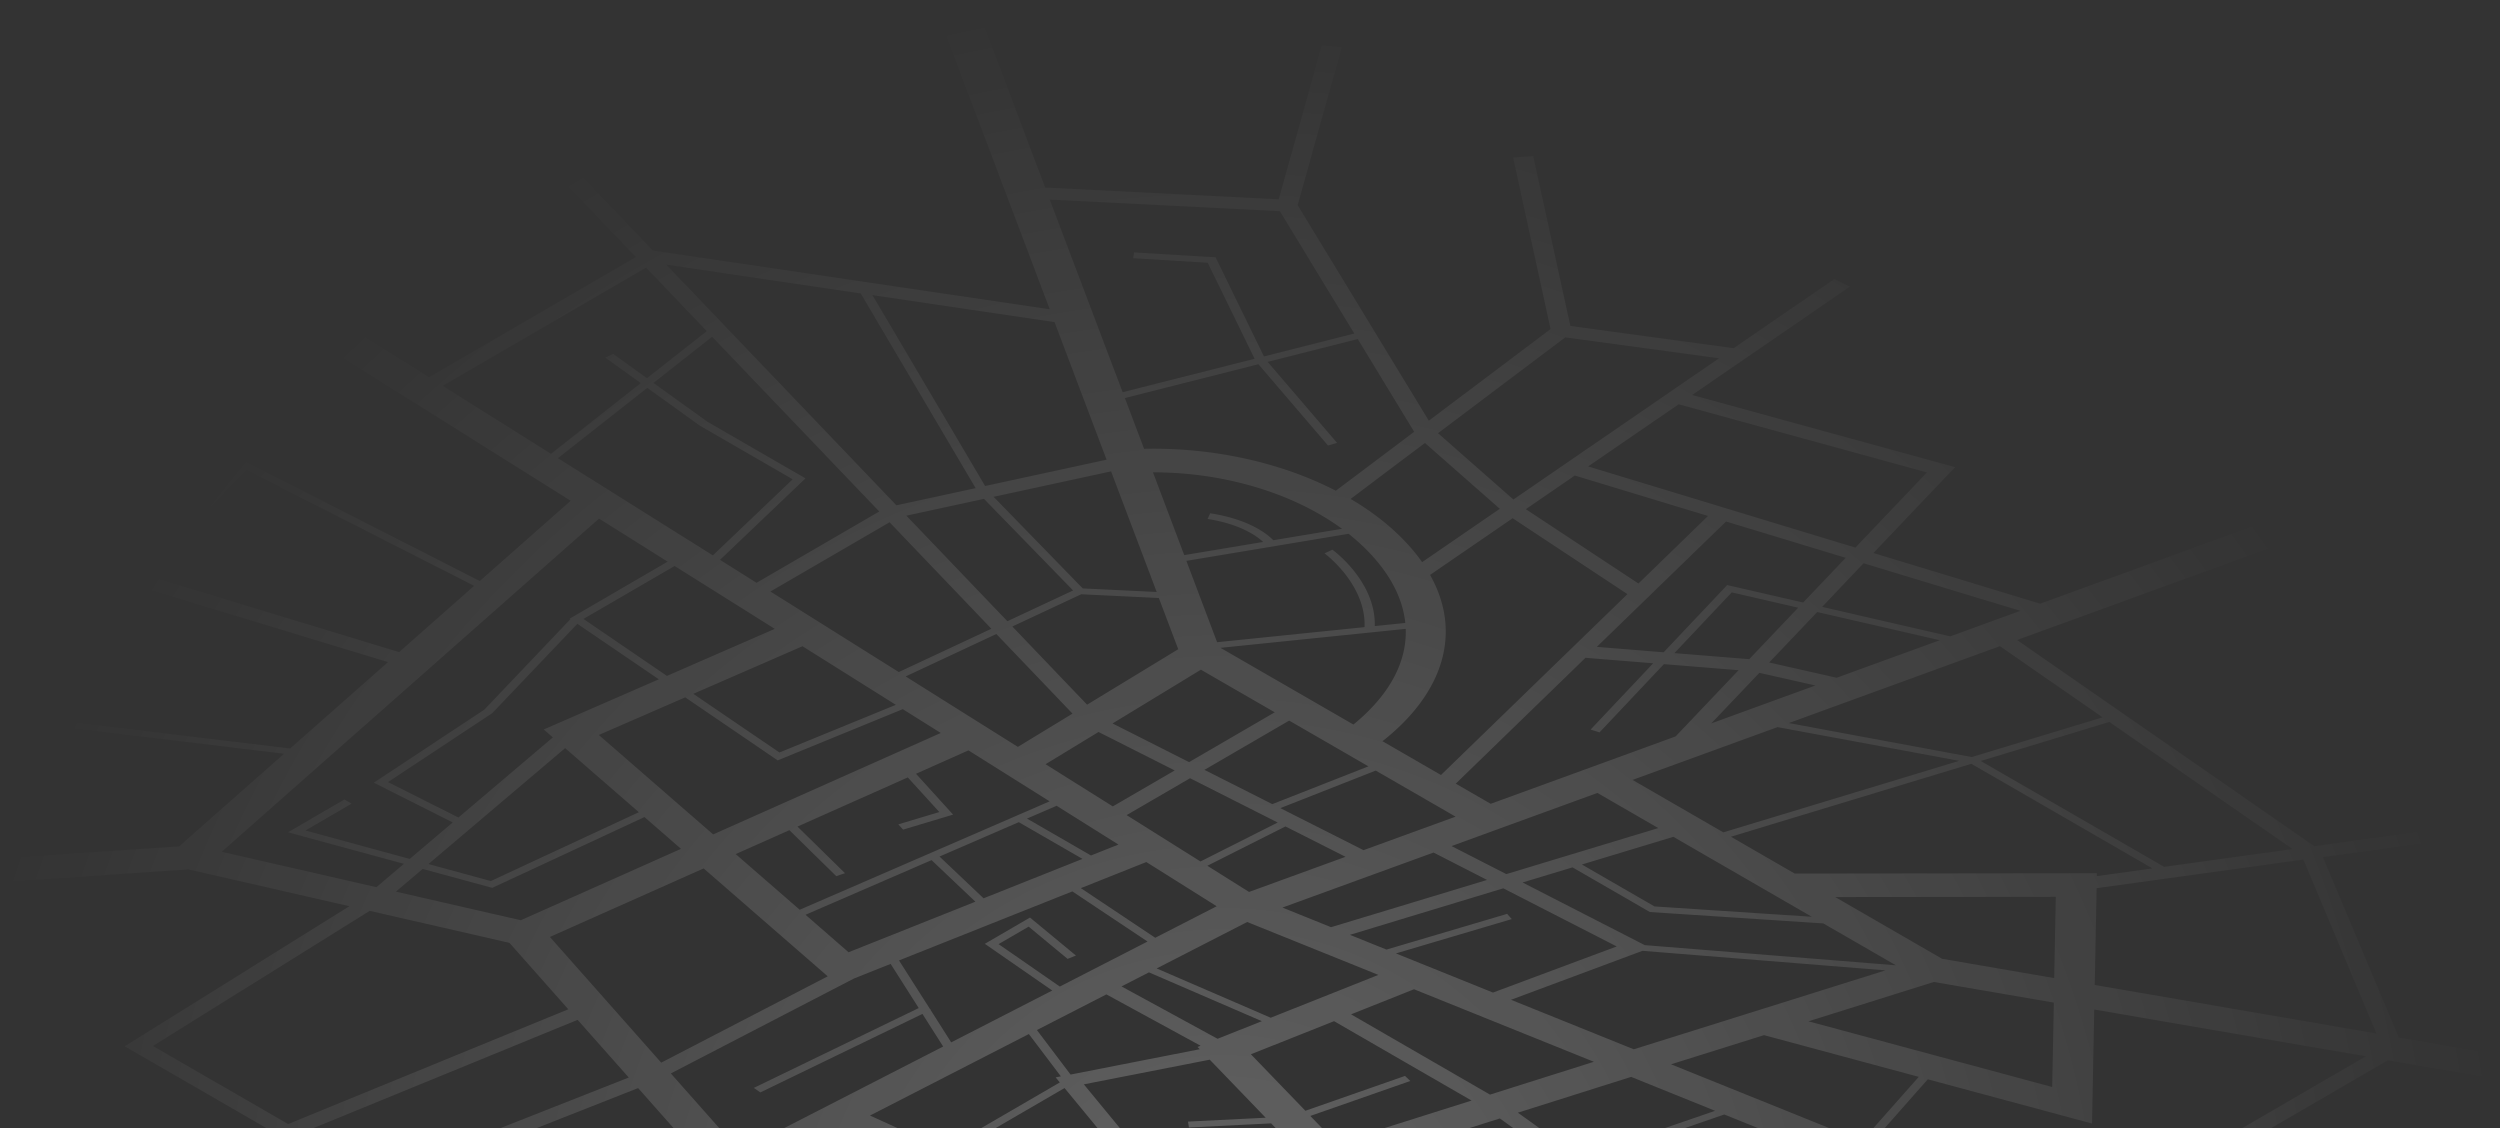 <svg xmlns="http://www.w3.org/2000/svg" width="1440" height="650" fill="none" viewBox="0 0 1440 650"><rect x="0" y="0" width="1440" height="650" fill="#333333" stroke="none"/><path fill="url(#a)" d="m319.44 717.549-44.031-54.492 92.152-36.32 40.281 45.472-88.402 45.34Zm-145.074-65.244 158.343-64.876 29.45 33.225-144.181 56.826-43.612-25.175Zm-86.278-49.824L212.97 524.65l80.482 18.435 33.882 38.26-161.358 66.109-77.86-44.947M336.25 727.068l147.092-75.445 70.465 32.072-55.753 87.9-161.778-44.527m174.051 44.868L563.51 688.1l56.592 25.751 13.112 42.692-122.887 15.393Zm38.392-107.778 64.46-37.447 53.131 64.483-34.354 10.857-83.237-37.893Zm-167.862-52.079-64.118-72.403 88.559-39.466 71.462 62.149-95.877 49.72m45.08 50.873-39.572-44.658 105.553-54.702 21.058-8.392 16.18 25.437-94.984 45.996 3.75 2.596 93.385-45.209 11.932 18.776-117.328 60.182m-197.889-149.42 15.42-13.06 40.071 10.909 87.668-40.777 21.058 18.304-92.284 41.118-71.933-16.468M501.122 642.55l91.497-46.94 18.436 24.362-2.99.603 2.387 2.911-66.427 38.6-42.929-19.536M5.901 411.68l71.96-74.579 145.624 44.265-56.383 49.772L5.927 411.68m240.845 86.012 78.752-66.764 42.457 36.896-85.255 39.65-35.954-9.782ZM804.695 843.5 686.66 700.268l74.162-23.444 70.229 72.875-31.102 11.564-60.133-58.845-5.008 1.731 63.226 61.861 35.875-13.348 40.15 41.695 1.6-.656 21.451 52.736-92.415-2.911M676.563 688.021l-52.265-63.434 72.51-14.213 32.23 33.435-44.739 2.229.525 3.383 47.361-2.36 17.282 17.91-72.878 23.05m-59.948-69.072-19.38-25.646 40.018-20.533 54.258 29.58-1.757.708 1.285 1.285-74.424 14.606ZM488.77 548.487l-24.782-21.582 72.59-31.468 25.254 23.942-73.035 29.108M83.525 331.148l58.376-60.523 131.2 66.817-43.218 38.155-146.358-44.475m562.461 237.059 15.813-8.103 65.036 28.111-25.516 10.149-55.36-30.183M223.511 450.464l60.028-39.676 49.039-51.476 46.889 31.966-66.269 28.898 5.245 4.563-54.389 46.153-40.543-20.401m684.902 394.241-22.527-55.384 112.713-46.651 53.051 54.046-143.263 47.989M547.854 600.357l-11.853-18.671.209-.105-.524-.367-17.859-28.007 99.836-39.754 43.323 28.872-50.534 25.934-35.272-24.44 17.334-10.069 22.422 18.566 4.799-1.915-26.46-21.896-26.015 15.131 38.838 26.905-58.218 29.868M881.664 774.48l-46.994-48.776 86.75-40.148 64.04 45.996-103.796 42.954m-49.879-51.791-50.482-52.394 82.607-26.093 53.839 38.706-85.964 39.781Zm-79.879-82.918-31.391-32.543 47.912-19.065 79.198 45.734-77.729 24.571-15.158-15.708 57.589-20.139-3.042-2.911-57.379 20.061ZM566.552 517.439l-25.385-24.073 45.656-19.799 36.688 21.162-56.959 22.683m98.84 22.736-42.825-28.583 37.711-15.026 40.543 25.463-35.403 18.146m-73.848-68.653 17.046-7.368 35.613 22.342-15.84 6.294-36.845-21.268m-71.383 6.373 28.821-8.654-21.373-23.522 30.21-13.479 46.758 29.37-143.945 62.438-36.872-32.071 30.919-13.768 27.011 26.486 5.035-1.705-27.378-26.852 63.541-28.322 18.174 19.956-23.628 7.081 2.727 3.015m-72.222-39.859 72.065-29.501 21.871 13.715-131.096 58.425-65.849-57.272 49.747-21.686 53.262 36.319Zm.997-4.563-49.591-33.776 62.886-27.403 53.787 33.75-67.082 27.455m217.321 124.378 52.134-26.748 75.552 30.471-62.02 24.676-65.666-28.399ZM384.161 389.312l-48.095-32.806 52.501-30.498 57.72 36.215-62.126 27.089Zm-256.448 101.3L345.035 298.71l39.546 24.807-56.435 32.806.42.288-49.591 52.132-63.672 42.088 45.473 22.893-24.756 21.005-60.106-16.363 26.617-15.472-4.143-2.386-32.518 18.881 66.767 18.172-15.839 13.453-89.111-20.402m730.585 139.902-80.063-46.258 36.268-14.449 103.586 41.773-59.791 18.907m51.819 36.11-35.796-25.699 65.246-20.612 48.358 19.537-77.834 26.8m58.507 42.036-54.783-39.361 79.407-27.351 49.594 19.982-74.192 46.73M640.977 464.494l-38.734-24.309 30.499-18.566 43.874 22.158-35.639 20.717Zm354.029 263.125-22.684-16.285 75.288-47.438 51.35 20.716-103.981 43.007m-303.52-231.421-42.536-26.696 36.556-21.24 50.482 25.515-44.476 22.421m27.981 17.569-24.021-15.078 44.974-22.657 34.617 17.491-55.596 20.244M586.299 430.22l-64.643-40.594 52.239-24.44 43.873 45.865-31.469 19.143m475.471 363.219-53.6-54.623 111.17-45.996 110.16 44.449-167.73 56.17ZM738.663 522.762l87.064-31.704 30.814 15.786-89.845 27.22-28.007-11.302M410.596 319.898l-89.216-55.986 51.453-40.489 30.289 21.765 53.471 30.891-45.997 43.846M777.527 538.47l88.376-26.8 65.325 33.487-71.278 26.564-55.91-22.552 66.741-19.773-2.675-3.015-69.495 20.585-21.058-8.496M517.696 387.109l-73.927-46.389 68.63-39.886 58.637 61.336-53.34 24.939Zm123.123 29.606 50.902-30.97 42.536 24.545-49.354 28.688-44.057-22.263m52.92 26.721 48.804-28.373 45.63 26.354-55.359 21.766-39.075-19.747Zm43.664 22.054 54.992-21.634 45.998 26.538-53.026 19.3-47.964-24.23m225.136 147.559 53.494-16.783 89.14 24.02-32.81 37.08-109.85-44.291M580.241 357.817l-58.166-60.785 44.713-9.677 51.321 52.762-37.894 17.727m45.971 48.067L583.1 360.859l39.677-18.566 44.713 2.15 11.171 29.502-52.475 31.94m-218.632-162.9-31.155-22.421 33.777-26.59 96.27 100.645-70.675 41.066-21.032-13.217 49.223-46.94-56.382-32.543m-90.264 18.383-62.31-39.125 117.145-68.076 34.957 36.555-34.459 27.115-19.459-13.977-4.536 2.124 20.428 14.685-51.714 40.699m553.02 314.496 75.683-28.19 139.989 11.25-144.998 45.471-70.674-28.505m-34.302-88.556 84.023-30.602 35.062 20.244-87.537 26.512-31.574-16.154m75.133 10.621 52.658-15.944 79.749 46.048-90.606-5.953-41.828-24.151m-34.17 10.358 28.768-8.706 44.582 25.725 99.884 6.556 41.81 24.125-144.658-11.617-70.386-36.083Zm-253.301-169.35-51.374-52.788 67.659-14.659 26.277 69.466-42.562-2.046m79.329 34.222 106.68-10.935c.682 19.222-9.467 38.233-30.131 55.121l-76.549-44.186Zm338.636 215.11 72.25-22.657 69.1 11.905-.95 48.592-140.43-37.84M516.332 291.053 383.768 152.436l112.004 16.6 66.191 112.131-45.631 9.886Zm184.725 78.853-17.702-46.835 93.438-15.602c4.458 3.54 8.601 7.316 12.351 11.302 12.195 12.954 18.908 26.512 20.324 40.043l-17.596 1.809c.629-25.436-23.34-43.242-24.415-44.003l-4.537 2.098c.236.184 24.1 17.937 23.051 42.508l-84.862 8.68m-18.986-50.165-18.016-47.674c35.062-.052 69.363 8.759 96.138 24.23a146.029 146.029 0 0 1 12.771 8.287l-39.598 6.582c-1.39-1.442-4.118-3.881-8.576-6.451-5.9-3.409-14.817-7.054-27.771-9.073l-1.495 3.278c11.696 1.835 19.773 5.166 25.07 8.234 3.357 1.94 5.586 3.75 6.924 5.008l-45.473 7.579M567.444 279.96l-64.906-109.954L607.41 185.53l29.974 79.247-69.967 15.157m489.693 236.77 127.03-.131-.92 46.809-64.57-11.119-61.57-35.559m20.09 142.577 33.25-37.605 94.59 25.489 1.26-65.689 156.45 26.958-168.65 97.996-116.9-47.149ZM916.175 420.229l5.14 1.626 37.108-39.309 43.007 3.488-36.294 38.155-106.497 38.81-20.114-11.617 74.713-72.481 38.996 3.147-36.032 38.181m-119.925 6.739c36.033-28.4 45.736-63.355 27.457-95.82l47.545-32.648 66.138 43.714-36.74 35.638-70.675 68.548-33.698-19.458m189.366-10.227 27.72-29.16 32.26 7.29-59.98 21.844m-45.342 32.543 83.552-30.419 104.61 19.431-135.844 41.197-52.318-30.209Zm56.671 32.726 138.491-42.009 104.37 60.261-32.07 4.432v-1.679l-174.05.21-36.741-21.215ZM819.145 323.779c-2.727-3.907-5.874-7.735-9.467-11.538-8.811-9.388-19.563-17.727-31.731-24.86l42.824-32.228 43.113 37.919-44.765 30.734M964.454 376.2l33.043-34.982 38.263 8.811-28.22 29.659-43.086-3.488ZM764.913 256.621l5.245-1.52-39.992-46.652 51.898-13.164 32.492 53.417-45.132 33.959c-31.312-16.18-70.491-25.017-110.431-24.151l-11.067-29.239 76.916-19.484 40.071 46.808m178.824 79.509-64.853-42.822 28.218-19.379 76.732 23.286-40.097 38.915Zm262.843 231.238 1.08-55.751 119.08-16.468 42.09 100.173-162.25-27.954Zm-187.5-185.766 27.64-29.056 70.57 16.259-59.35 21.608-38.86-8.785m121.84 56.721 74.06-22.473 105.55 73.215-74.01 10.227-105.6-60.969Zm-221.126-65.742 74.425-72.193 68.891 20.926-24.49 25.752-43.772-10.07-36.583 38.732-38.471-3.121m110.536 43.898 121.63-44.317 59.13 41.013-75.39 22.867-105.4-19.589M646.641 225.914l-41.985-110.951 132.538 6.687 42.877 70.462-52.029 13.19-27.877-57.088-46.915-2.832-.577 3.357 42.982 2.596 26.984 55.331-75.998 19.248Zm402.909 123.643 23.87-25.122 90.31 27.403-40.38 14.712-73.8-16.993Zm-177.851-61.861-43.402-38.181 73.298-55.2 88.559 12.063-6.267 4.3-27.903 19.169-84.285 57.875m43.06-19.064 52.16-35.795 142.971 39.256-41.19 43.295-153.941-46.756Zm429.451 17.491-169.04 61.572-96.09-29.186 47.07-49.457-151.468-41.564 36.688-25.201 54.1-37.185-8.94-4.379-57.958 39.807-94.04-12.797-21.399-97.865-11.592.839 21.583 98.809L823 242.33l-75.552-124.168 25.411-90.942-11.512-1.102-24.809 88.688-134.504-6.766L561.202 0l-22.841 2.858 66.295 175.303-228.624-33.854-44.713-46.756-10.227 3.278 45.184 47.228-119.163 69.256-109.697-68.837-17.15 9.179 208.457 130.802-52.344 46.205-136.052-69.282-61.968 64.247-253.931-77.254-5.428 6.005 253.642 77.097-75.762 78.539 166.735 20.139-60.395 53.339-275.618 18.776 2.806 13.452 278.083-18.959 92.755 21.214-129.417 80.689 84.443 48.75-64.46 26.407 6.766 5.533 66.112-27.089 51.898 29.973 53.891-21.241 44.398 54.886-183.728 94.22 15.525 10.149 184.777-94.772 164.505 45.288-94.644 149.185 10.962 2.36 95.588-150.653 126.296-15.787L712.569 1015l23.025-2.33-91.89-298.924 32.597-10.305 120.737 146.536h.472L785.001 959.8l5.822.236 12.509-109.85 96.453 3.042 64.276 157.942 11.381-1.52-64.302-157.969 146.25-48.985 59.66 60.786 10.15-3.331-59.68-60.812 172.53-57.796 115.28 46.494 13.32-11.092-164.85-66.503 171.64-99.727 210.98 36.346 6.58-12.981-211.29-36.424-43.72-103.976 188.4-26.039-2.78-6.582-190.55 26.354-171.21-118.765 194.79-70.961-12.51-11.486"></path><defs><radialGradient id="a" cx="0" cy="0" r="1" gradientTransform="scale(734.335 733.311) rotate(-90 .98 .02)" gradientUnits="userSpaceOnUse"><stop stop-color="#fff" stop-opacity=".24"></stop><stop offset="1" stop-color="#fff" stop-opacity="0"></stop></radialGradient></defs></svg>